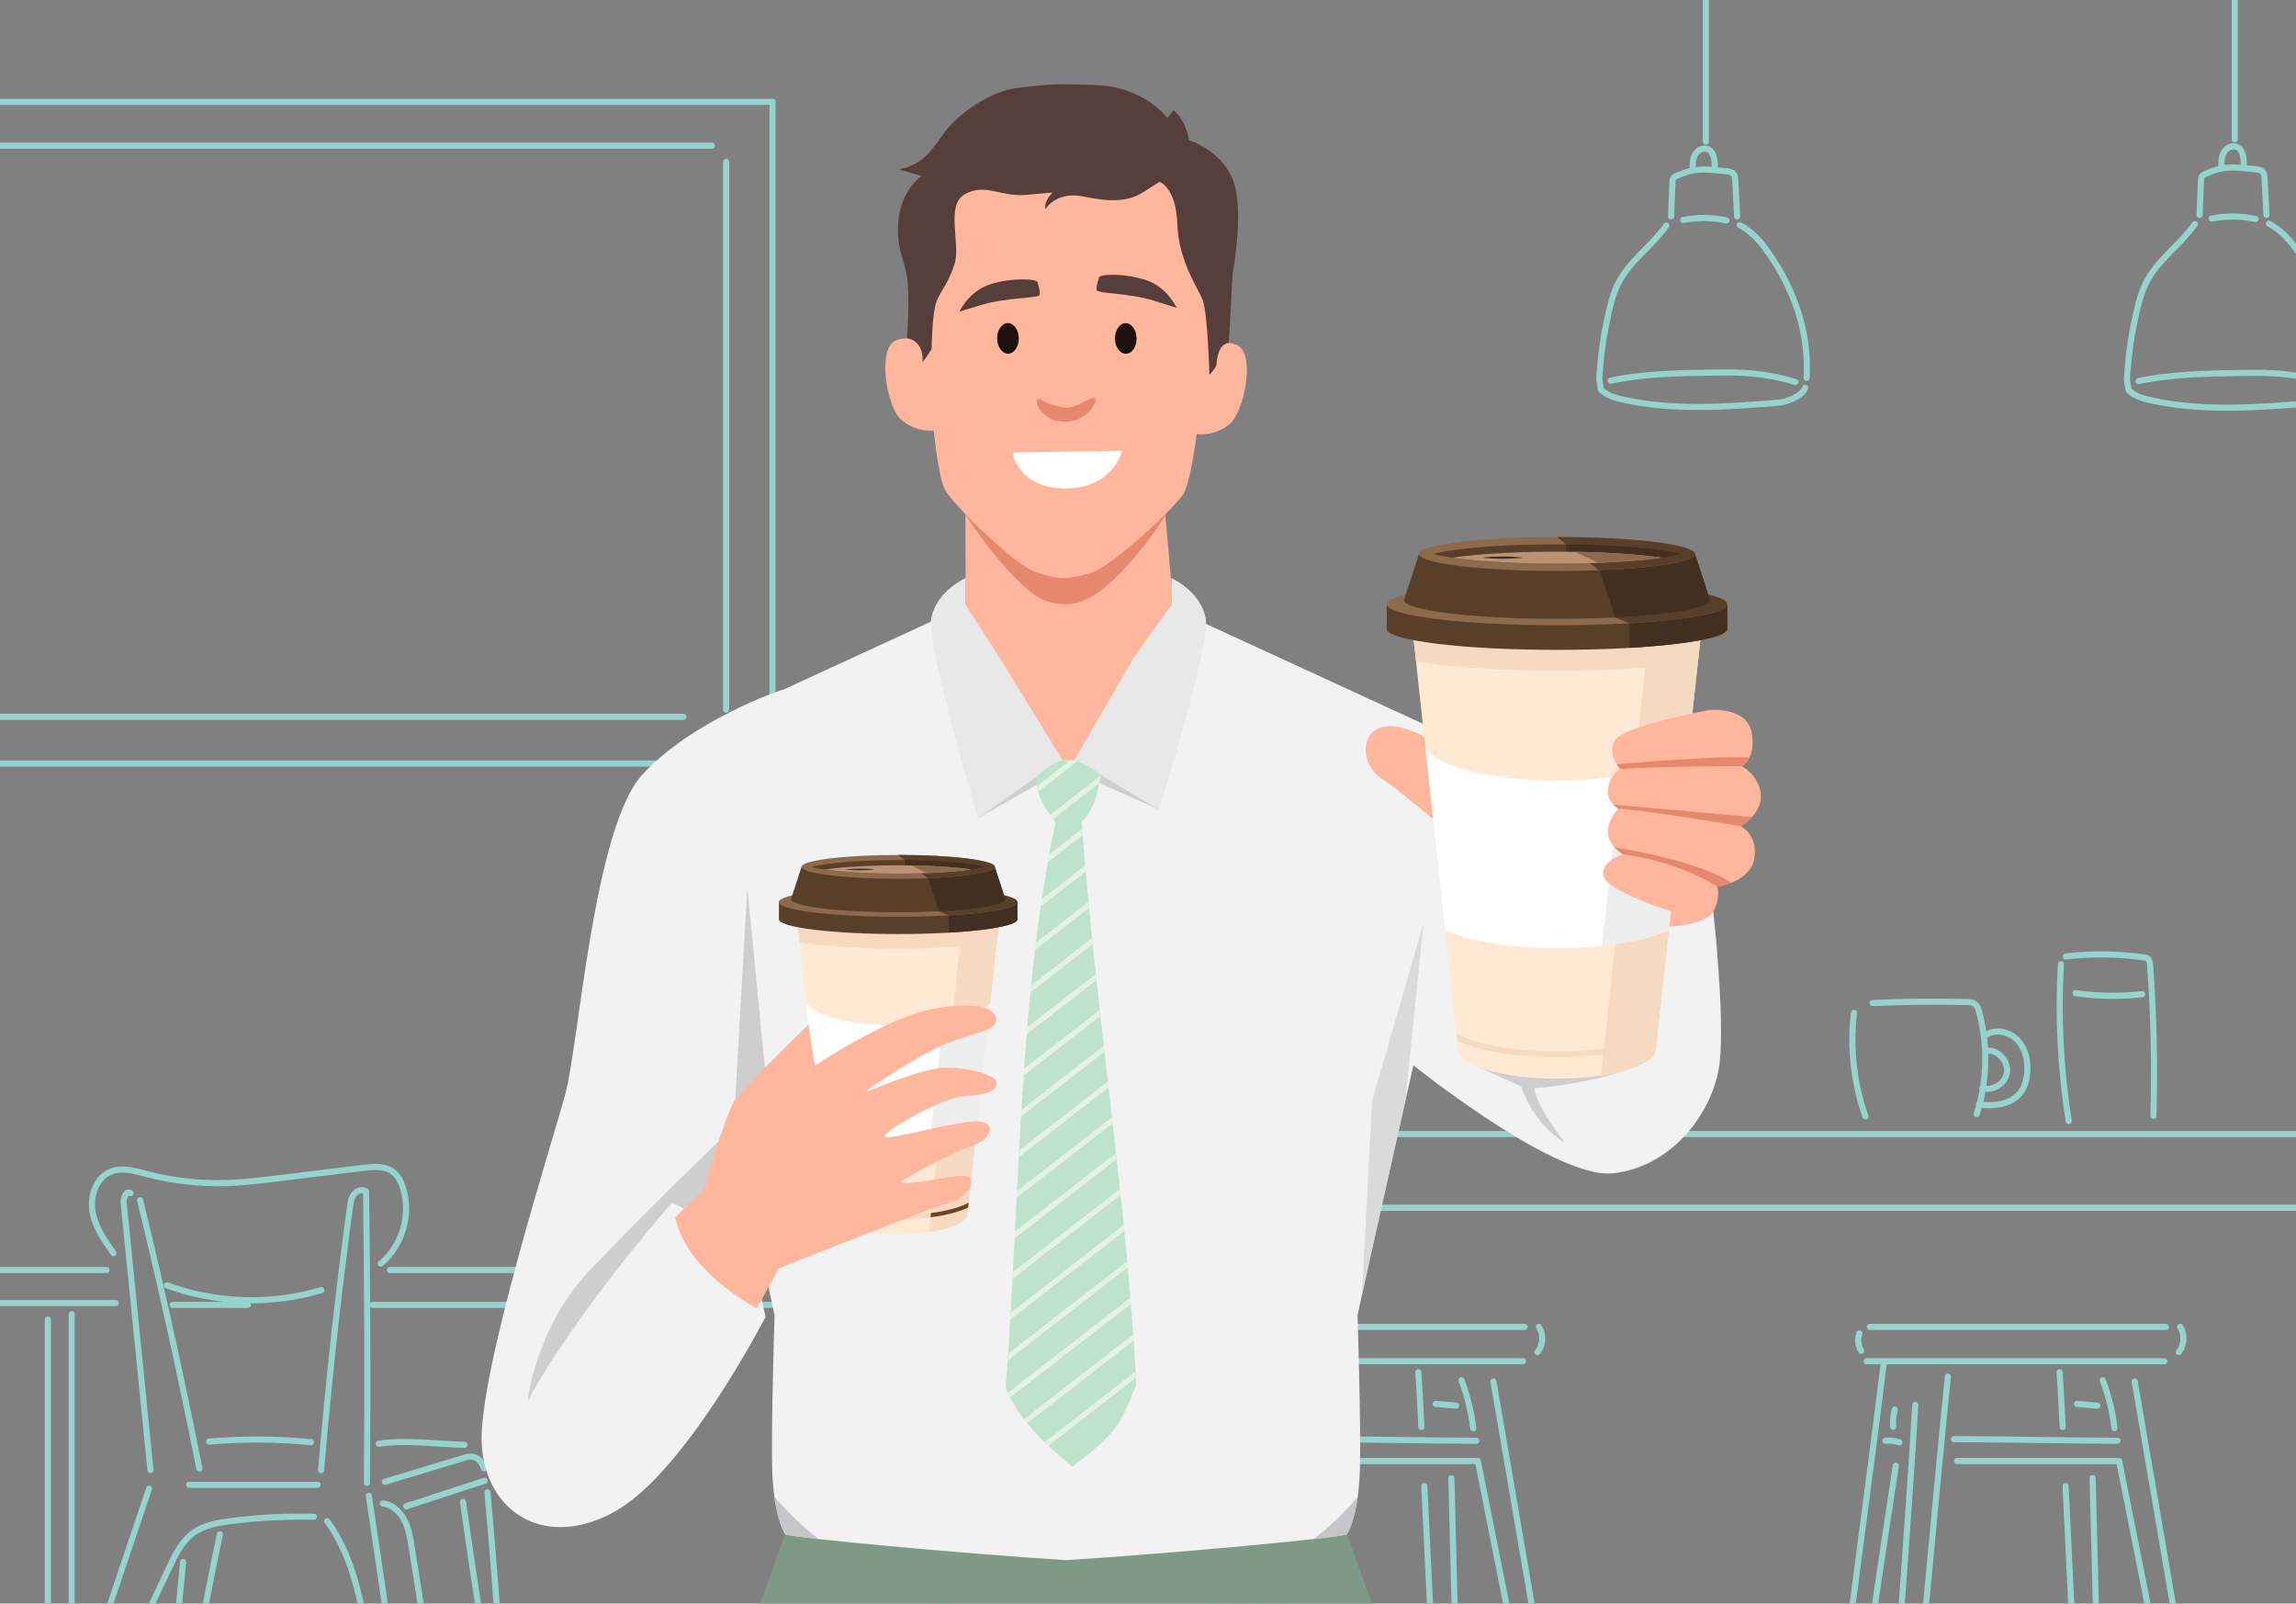 <?xml version="1.0" encoding="UTF-8"?><svg id="b" xmlns="http://www.w3.org/2000/svg" width="207.15" height="144.634" xmlns:xlink="http://www.w3.org/1999/xlink" viewBox="0 0 207.15 144.634"><rect x="0" y="0" width="207.15" height="144.634" fill="#808080" stroke="none"/><defs><style>.f,.g,.h,.i{fill:none;}.f,.j,.k,.l,.m,.n,.o,.p,.q,.r,.s,.t,.u,.v,.w,.x,.y,.z,.aa,.ab,.ac,.ad,.ae{stroke-width:0px;}.g{stroke-width:.531px;}.g,.i{stroke:#97d3cd;stroke-linecap:round;stroke-linejoin:round;}.af{opacity:.65;}.ag{opacity:.6;}.ah{clip-path:url(#e);}.ai{clip-path:url(#d);}.j{fill:#f7f7f7;opacity:0;}.k{fill:#f2f2f2;}.l{fill:#71431d;}.m{fill:#563e3b;}.n{fill:#573f29;}.o{fill:#1e110e;}.p{fill:#422f1f;}.q{fill:#afafb2;}.r{fill:#bc9275;}.s{fill:#bfe2cd;}.t{fill:#cecece;}.u{fill:#8e6a4d;}.v{fill:#009991;}.w{fill:#7e9985;}.x{fill:#fff;}.y{fill:#ededed;}.z{fill:#e8e8e8;}.aa{fill:#ffe9d5;}.ab{fill:#ebcda2;}.ac{fill:#e5886e;}.ad{fill:#ffb69c;}.ae{fill:#f5d9c0;}.h{stroke:#feffee;stroke-miterlimit:10;stroke-width:.462px;}.i{stroke-width:.55px;}</style><clipPath id="d"><rect class="f" width="207.15" height="144.634"/></clipPath><clipPath id="e"><path class="f" d="m97.597,74.133c1.213-1.255,1.367-2.422,1.732-4.223-.457-.445-1.878-1.222-2.409-1.335-.759-.161-1.053,0-1.053,0,0,0-1.047.176-2.349,1.484-.069,1.581.643,2.751,1.71,4.155-3.401,15.644-3.224,34.457-4.492,50.972,1.076,2.697,3.418,4.979,6.006,7.109,3.749-2.802,4.421-3.811,5.781-7.462-.864-16.604-3.555-32.31-4.925-50.7Z"/></clipPath></defs><g id="c"><g class="ai"><path class="j" d="m43.712,132.206s-.471-1.404-2.051-1.902c-1.58-.499-5.792,0-8.369-.554-.56-2.079-.37-12.179-.299-15.226,1.212-.66,1.999-1.227,2.225-1.415.852-.707,3.624-8.189-2.407-7.773-6.031.416-4.85.721-11.085,1.303-6.235.582-9.773-2.185-11.685-.98-1.583.998-3.253,5.036,1.665,8.46.501,3.497,2.476,17.757,1.748,20.144-.831,2.724-3.966,11.763-3.966,11.763l3.507-.073s3.283-6.753,3.394-6.282c.111.471-.166,4.963-.166,4.963h2.361s.479-7.031,2.294-7.447c1.815-.416,7.483-.814,8.635.005s2.425,4.9,3.029,7.442h5.405s-.192-2.053-.773-4.679c-.58-2.62-1.264-3.871-.125-4.236,1.595-.511,4.064-1.935,4.542-.544.36,1.048,1.568,10.121,1.568,10.121h1.635l-1.081-13.09Zm-15.372-2.091c-1.718-.333-8.211.189-10.123-.06-1.135-.148-3.187-10.599-3.912-14.485.432.196.885.388,1.376.574,5.838,2.211,11.27,1.016,14.929-.487-.174,3.595-.829,14.738-2.271,14.459Z"/><path class="j" d="m196.874,119.593h-28.177c-1.377.222-1.036,2.359-.297,3.325h1.692l-2.939,21.715h2.022l2.023-12.805h1.207l-.823,12.805h2.222l1.284-12.805h11.194l.574,12.805h2.233l-.423-12.805h2.443l2.647,12.805h2.162l-3.719-21.715h3.22c1.293-.487,1.791-1.585,1.455-3.325Zm-25.323,10.007l1.056-6.681h.372l-.43,6.696-.997-.015Zm3.756.055l.676-6.736h9.901l.309,6.897-10.886-.16Zm15.4.227l-2.106-.031.148-3.11,1.779.154.179,2.986Z"/><path class="j" d="m139.095,119.593h-28.177c-1.377.222-1.036,2.359-.297,3.325h1.692l-2.939,21.715h2.022l2.023-12.805h1.207l-.823,12.805h2.222l1.284-12.805h11.194l.574,12.805h2.233l-.423-12.805h2.443l2.647,12.805h2.162l-3.719-21.715h3.22c1.293-.487,1.791-1.585,1.455-3.325Zm-25.323,10.007l1.056-6.681h.372l-.43,6.696-.997-.015Zm3.756.055l.676-6.736h9.901l.309,6.897-10.886-.16Zm15.4.227l-2.106-.031-.103-3.11,1.583.115.626,3.026Z"/><polygon class="j" points="72.837 108.883 208.098 108.966 208.236 102.329 72.667 102.329 72.837 108.883"/><polygon class="j" points="33.179 117.416 84.611 117.452 84.664 114.551 33.114 114.551 33.179 117.416"/><polygon class="j" points="-31.123 117.416 11.95 117.452 11.691 114.551 -31.177 114.551 -31.123 117.416"/><polygon class="j" points="4.345 117.568 4.316 146.79 6.635 146.82 6.635 117.531 4.345 117.568"/><path class="j" d="m177.873,100.794l-9.049.181c-.272.005-.513-.18-.578-.444-.782-3.161-1.374-6.216-1.078-8.774.075-.648.588-1.169,1.237-1.239,2.936-.313,6.107-.248,9.436.071.34.033.631.29.695.626.582,3.022.48,5.937-.068,9.068-.05.288-.302.504-.595.509Z"/><path class="j" d="m178.834,99.821l.125-1.469s1.663.333,1.954-1.455-1.602-2.144-1.602-2.144l-.192-1.37c2.835-.895,4.201,1.817,3.724,3.831-.409,1.726-2.333,2.76-4.008,2.607Z"/><path class="j" d="m193.802,101.304h-6.668c-.275,0-.506-.215-.532-.489-.522-5.478-.847-9.708-.577-13.822,0-.371.283-.688.652-.721,2.154-.19,4.182-.04,6.694.173.232.02.42.211.427.443.507,4.612.651,8.692.538,13.885-.006.29-.245.53-.535.53Z"/><path class="j" d="m162.999,34.089c.039,2.515-3.808,2.753-8.973,2.753s-8.851-.396-9.594-1.726c-.265-2.731.314-5.984,1.52-9.133.979-2.556,3.475-3.884,4.513-6.027.68-1.404.207-1.584.395-3.201.1-.863.553-1.013,1.127-1.22,1.076-.006.453-2.016,1.665-2.048,1.406-.037.808,1.809,1.385,1.875.668.076,1.404.203,1.523.909.159.94.014,3.654.68,4.141,1.13.826,3.187,3.211,4.26,5.799,1.276,3.079,1.477,6.449,1.499,7.877Z"/><path class="j" d="m210.802,34.02c.039,2.515-3.808,2.753-8.973,2.753s-8.851-.396-9.594-1.726c-.265-2.731.314-5.984,1.52-9.133.979-2.556,3.475-3.884,4.513-6.027.68-1.404.207-1.584.395-3.201.1-.863.553-1.013,1.127-1.22,1.076-.006.453-2.016,1.665-2.048,1.406-.037.808,1.809,1.385,1.875.668.076,1.404.203,1.523.909.159.94.014,3.654.68,4.141,1.13.826,3.187,3.211,4.26,5.799,1.276,3.079,1.477,6.449,1.499,7.877Z"/><polygon class="j" points="69.685 69.092 -45.386 69.092 -45.286 64.738 65.529 64.628 65.521 13.14 -45.386 13.14 -45.386 9.188 69.685 9.188 69.685 69.092"/><path class="i" d="m72.8,102.288v5.932"/><path class="i" d="m74.698,102.288h144.867"/><path class="i" d="m75.172,108.932h144.392"/><path class="i" d="m84.664,109.406v60.033"/><path class="i" d="m167.762,120.264c-.193.512-.132,1.112.158,1.575"/><path class="i" d="m168.697,119.684h26.712"/><path class="i" d="m196.692,119.672c.45.683.396,1.658-.128,2.286"/><path class="i" d="m168.416,122.777h26.853"/><path class="i" d="m169.943,123.073c-.95,7.872-4.363,33.255-5.313,41.126"/><path class="i" d="m171.044,132.189c-.815,5.206-3.928,26.457-4.743,31.664"/><path class="i" d="m172.8,126.715c-.393,7.326-2.32,33.027-2.92,40.371"/><path class="i" d="m175.743,124.17c-.85,8.153-3.896,40.989-4.547,49.16"/><path class="i" d="m176.289,129.806c4.218,0,10.544.141,14.762.141"/><path class="i" d="m176.57,131.774c4.546,0,10.076,0,14.621,0,1.778,8.948,3.557,17.896,5.335,26.844,1.216,6.119,2.435,12.238,3.648,18.358.436.63,1.591,1.035,1.42.068l-8.998-52.44"/><path class="i" d="m189.716,124.49c.529,1.393.885,2.851,1.059,4.331"/><path class="i" d="m170.956,127.138c-.143.5-.194,1.026-.149,1.544"/><path class="i" d="m170.104,129.95c.425-.043.859.004,1.266.135"/><path class="i" d="m186.361,134.04c.677,13.866,1.748,36.919,1.878,38.084,0,0,.703,1.546,1.546-.141l-.984-38.662"/><path class="i" d="m185.821,123.764c.035.308.135,2.149.276,4.948"/><path class="i" d="m187.391,126.625l1.838.157"/><path class="i" d="m109.906,120.264c-.193.512-.132,1.112.158,1.575"/><path class="i" d="m110.842,119.684h26.712"/><path class="i" d="m138.836,119.672c.45.683.396,1.658-.128,2.286"/><path class="i" d="m110.56,122.777h26.853"/><path class="i" d="m112.088,123.073c-.95,7.872-4.363,33.255-5.313,41.126"/><path class="i" d="m113.188,132.189c-.815,5.206-3.928,26.457-4.743,31.664"/><path class="i" d="m114.944,126.715c-.393,7.326-2.32,33.027-2.92,40.371"/><path class="i" d="m117.887,124.17c-.85,8.153-3.896,40.989-4.547,49.16"/><path class="i" d="m118.433,129.806c4.218,0,10.544.141,14.762.141"/><path class="i" d="m118.715,131.774c4.546,0,10.076,0,14.621,0,1.778,8.948,3.557,17.896,5.335,26.844,1.216,6.119,2.435,12.238,3.648,18.358.436.63,1.591,1.035,1.42.068l-8.998-52.44"/><path class="i" d="m131.86,124.49c.529,1.393.885,2.851,1.059,4.331"/><path class="i" d="m113.101,127.138c-.143.5-.194,1.026-.149,1.544"/><path class="i" d="m112.248,129.95c.425-.043.859.004,1.266.135"/><path class="i" d="m128.505,134.04c.677,13.866,1.748,36.919,1.878,38.084,0,0,.703,1.546,1.546-.141l-.984-38.662"/><path class="i" d="m127.965,123.764c.035.308.135,2.149.276,4.948"/><path class="i" d="m129.536,126.625l1.838.157"/><path class="i" d="m150.769,19.515c.04-1.007.08-2.014.12-3.021.006-.162.017-.335.117-.462.101-.129.582-.298.734-.358,1.505-.6,2.534-.344,3.964-.235.26.02.549.063.709.269.121.156.137.367.147.565.056,1.084.113,2.168.169,3.252"/><path class="i" d="m151.854,19.843c1.287-.258,2.629-.243,3.91.043"/><path class="i" d="m156.956,20.3c1.118.58,1.966,1.572,2.679,2.611,2.318,3.379,3.576,7.086,3.365,11.178"/><path class="i" d="m162.871,34.985c-.311.789-1.68,1.283-2.526,1.349-4.662.364-9.407.722-13.969-.303-.71-.16-1.454-.376-1.945-.914l-.141-.9c.111-2.078.406-4.146.88-6.173.202-.865.44-1.73.846-2.521,1.03-2.009,3.022-3.339,4.328-5.18"/><path class="i" d="m145.314,34.333c2.959-.621,6.004-.674,9.027-.724,1.006-.017,2.014-.033,3.018.026,1.565.092,3.12.367,4.621.818"/><path class="i" d="m152.725,15.249c-.024-.432-.014-.885.187-1.269.201-.383.644-.671,1.063-.562.654.169.76,1.04.731,1.715"/><path class="i" d="m153.902,12.774V-8.339"/><path class="i" d="m198.453,19.384c.041-1.019.081-2.037.122-3.056.006-.164.017-.339.118-.468.103-.13.588-.301.743-.363,1.523-.607,2.564-.348,4.011-.237.263.02.555.064.717.272.123.158.138.371.149.571.057,1.097.114,2.193.171,3.29"/><path class="i" d="m199.551,19.715c1.302-.261,2.659-.246,3.956.044"/><path class="i" d="m204.712,20.177c1.132.587,1.989,1.591,2.71,2.642,2.345,3.419,3.618,7.168,3.404,11.309"/><path class="i" d="m198.024,20.221c-1.321,1.862-3.337,3.208-4.379,5.24-.41.8-.651,1.675-.856,2.551-.48,2.05-.778,4.142-.891,6.245l.143.91c.496.544,1.249.763,1.967.925,4.616,1.038,9.416.675,14.133.307.855-.067,2.241-.566,2.555-1.364"/><path class="i" d="m192.934,34.375c2.994-.629,6.074-.682,9.133-.732,1.018-.017,2.037-.034,3.054.026,1.584.093,3.156.371,4.675.828"/><path class="i" d="m200.432,15.068c-.024-.437-.014-.896.189-1.283.203-.388.652-.679,1.076-.569.661.171.769,1.052.74,1.735"/><path class="i" d="m201.623,12.563V-7.278"/><path class="i" d="m11.781,107.617c-.367-.264-.669.413-.624.863.806,8.037,1.612,16.075,2.418,24.112"/><path class="i" d="m12.643,108.248c1.953,8.027,3.736,16.095,5.346,24.197"/><path class="g" d="m13.454,134.263c-2.801,8.307-5.602,16.614-8.403,24.92.428.22.926.3,1.402.225"/><path class="i" d="m6.991,158.954c2.757-5.855,5.515-11.71,8.272-17.565.538-1.142,1.113-2.332,2.125-3.087.99-.739,2.263-.96,3.488-1.115,2.469-.311,4.96-.439,7.448-.38"/><path class="i" d="m17.064,133.921h11.589"/><path class="i" d="m28.971,132.604c.669-7.927,1.535-15.837,2.599-23.72.055-.409.119-.839.371-1.167s.756-.5,1.088-.255c.118,8.764.143,17.529.075,26.293"/><path class="i" d="m33.277,134.916c.67,4.524,1.34,9.048,2.01,13.572"/><path class="i" d="m29.512,137.192c2.411,3.281,3.116,7.474,3.751,11.496"/><path class="i" d="m16.518,140.886c-.415,4.182-.763,8.371-1.042,12.564-.024.366-.041.763.164,1.067.205.305.723.41.925.104"/><path class="i" d="m19.844,138.384c-1.084,5.049-2.017,10.131-2.799,15.236"/><path class="i" d="m43.977,134.6c.316,3.331.778,9.284,1.056,13.008"/><path class="i" d="m41.774,135.469c.353,2.547,1.43,9.795,1.906,12.851"/><path class="i" d="m10.234,113.024c-.824-1.166-1.67-2.386-1.897-3.796-.227-1.409.37-3.061,1.704-3.569,1.001-.381,2.112-.046,3.148.225,2.435.639,4.965.915,7.481.816,1.396-.055,2.785-.224,4.173-.393,2.656-.324,5.313-.648,7.969-.972.874-.107,1.837-.193,2.563.306.526.362.826.973,1.01,1.585.718,2.382-.117,5.155-2.031,6.745"/><path class="i" d="m15.056,115.934c4.436,1.626,9.398,1.78,13.926.432"/><path class="i" d="m-.816,114.551h10.43"/><path class="i" d="m-1.147,117.531h11.589"/><path class="i" d="m33.62,117.696h48.363"/><path class="i" d="m35.172,114.551h46.811"/><path class="i" d="m15.574,117.696h6.788"/><path class="i" d="m4.316,119.021v34.767"/><path class="i" d="m6.469,118.524v35.099"/><path class="i" d="m18.864,130.028c3.057-.266,6.138-.249,9.192.052"/><path class="i" d="m34.72,133.651c.964-.288,6.167-1.866,7.131-2.154,0,0,1.276-.625,1.829.944"/><path class="i" d="m36.639,135.86c.964-.288,6.119-2.009,7.082-2.298"/><path class="i" d="m34.172,130.22c2.221-.379,5.516.045,7.734.1"/><path class="i" d="m34.53,135.607c.846.089,1.552.732,1.947,1.485.395.753.533,1.61.666,2.45.371,2.353.742,4.706,1.113,7.06"/><path class="i" d="m-43.009,68.866h110.051"/><path class="i" d="m69.7,66.873V9.188H-46.33"/><path class="i" d="m-45.386,13.14h109.617"/><path class="i" d="m65.514,14.596v49.417"/><path class="i" d="m-42.178,64.654H61.664"/><path class="i" d="m167.266,91.357c-.369,3.138-.012,6.359,1.036,9.339"/><path class="i" d="m168.942,90.471c2.827-.131,5.659-.16,8.489-.09.269.007.558.021.769.188.204.161.288.427.355.677.811,3.019.737,6.27-.209,9.249"/><path class="i" d="m179.119,93.383c.877-.622,2.187-.341,2.922.444.735.785.964,1.939.855,3.009-.057.561-.203,1.125-.52,1.59-.796,1.166-2.436,1.411-3.83,1.186"/><path class="i" d="m179.311,94.754c1.001-.024,1.898.977,1.764,1.969s-1.264,1.719-2.223,1.43"/><path class="i" d="m185.942,86.966c-.275,4.723-.04,9.475.701,14.147"/><path class="i" d="m186.383,86.266c2.322-.263,4.677-.237,6.993.076.145.02.297.044.409.138.16.135.188.367.203.576.33,4.52.43,9.057.3,13.588"/><path class="i" d="m187.27,89.577c1.986.286,4.009.318,6.004.094"/><path class="k" d="m154.572,82.222s1.065,9.368.578,13.626-4.126,9.368-9.606,9.976c-5.48.608-19.27-10.72-19.27-10.72l.408-13.629s18.156-3.461,19.176-3.304c1.02.157,8.715,4.05,8.715,4.05Z"/><path class="w" d="m121.536,138.381l-14.647-4.436-10.704,6.775-10.704-6.775-14.647,4.436-5.07,14.154s8.916,4.399,30.522,4.399c24.211,0,30.321-4.399,30.321-4.399l-5.07-14.154Z"/><path class="k" d="m133.895,67.82l-28.299-13.028-9.412-.025-9.412.025-15.944,7.34-11.867,7.846s10.92,48.333,10.92,48.65c0,.317-.317,9.929-.211,13.838.106,3.908.951,5.598,1.162,5.915.187.28,15.585,1.718,25.351,2.339,9.766-.62,25.164-2.058,25.351-2.339.211-.317,1.056-2.007,1.162-5.915.106-3.908-.211-13.521-.211-13.838,0-.317,11.408-50.808,11.408-50.808Z"/><g class="af"><path class="t" d="m122.867,116.854h0l.923-17.561,4.648-16.051-1.639,16.051v-0c-1.712,7.61-3.246,14.449-3.931,17.561Z"/><path class="q" d="m122.498,135.023c-.293,2.119-.804,3.122-.961,3.358-.05.075-1.199.234-3.041.438,1.443-1.077,2.799-2.421,4.002-3.797Z"/></g><g class="af"><path class="t" d="m69.503,116.854h0l-.923-17.561-1.664-11.661-5.537-7.454,4.192,19.115v-0c1.712,7.61,3.246,14.449,3.931,17.561Z"/><path class="q" d="m69.872,135.023c.293,2.119.804,3.122.961,3.358.05.075,1.199.234,3.041.438-1.443-1.077-2.799-2.421-4.002-3.797Z"/></g><path class="t" d="m101.162,67.419l3.268-7.335s1.702-2.073,3.657-4.239l-2.868-1.32-9.061-.024-9.061.024-2.868,1.32c1.955,2.166,3.658,4.239,3.658,4.239l.611.672-.249,13.044,7.306-4.183.603-.434,1.991.978,6.409,2.867-3.397-5.609Z"/><path class="ad" d="m87.098,45.398s.049,8.697.001,9.127c-.049.43,3.012,4.698,3.012,4.698l6.297,10.234,9.296-14.932.014-1.483-.826-9.366-17.793,1.722Z"/><path class="ac" d="m87.062,46.382s4.51,6.943,7.432,7.854c2.464.768,4.241-.125,6.716-2.694,2.475-2.57,4.078-5.313,4.078-5.313l-18.226.153Z"/><path class="ad" d="m111.55,31.101c-1.767-.641-2.246.446-2.246.446,0,0,1.84-7.619-.965-14.153-2.805-6.534-11.87-5.101-11.87-5.101,0,0-9.023-1.678-12.004,4.778-2.981,6.455-1.348,14.122-1.348,14.122,0,0-.449-1.1-2.233-.507s-.93,6.008.443,7.185c1.374,1.176,2.92.966,2.92.966,0,0,.407,4.174,1.008,5.34.602,1.166,6.238,6.8,8.236,7.445,1.998.645,2.438.496,2.438.496,0,0,.435.16,2.45-.43,2.015-.59,7.801-6.07,8.434-7.219.633-1.149,1.153-5.311,1.153-5.311,0,0,1.541.252,2.945-.886,1.405-1.139,2.404-6.529.637-7.17Z"/><path class="m" d="m83.243,32.681l.805-1.173s.045-3.315.453-4.335c.409-1.021,1.047-1.565,1.624-3.372.577-1.808-.875-5.301.954-6.302,1.829-1.001,3.154.279,5.524.075l2.371-.205s-.799.7-.652,1.491c0,0,.97-1.645,3.41-1.138,2.44.507,4.019.502,5.452-.413l1.433-.915s1.493.494,1.606,3.811c.113,3.317,1.817,5.708,2.276,6.819.459,1.111.618,6.797.618,6.797,0,0,.641-.702.644-.939.003-.237.081-1.831,1.103-1.958l.351-6.311s1.019-5.275.11-8.129c-.909-2.854-4.053-3.844-4.053-3.844,0,0-.136-1.581-1.384-2.703l-.562.703s-2.091-2.835-6.51-2.973c-4.419-.139-4.487-.015-7.017.266-2.53.282-5.494,2.45-6.701,4.17-1.207,1.72-1.932,2.737-3.99,3.182l2.045.58s-1.912,1.316-2.109,4.155c-.196,2.839.742,3.483.87,5.695.128,2.212-.085,4.794-.085,4.794,0,0,1.518.098,1.411,2.17Z"/><path class="ac" d="m93.652,36.001c.633.006.078.323,2.413.769.796.152,2.121-.845,2.641-.897.52-.052-.381,2.117-2.551,2.169-2.262.054-2.918-2.044-2.503-2.04Z"/><path class="o" d="m91.917,30.508c.009.763-.42,1.387-.958,1.393-.538.006-.982-.607-.991-1.371-.009-.763.42-1.387.958-1.393.538-.006.982.607.991,1.371Z"/><path class="o" d="m102.545,30.517c.009.763-.42,1.387-.958,1.393-.538.006-.982-.607-.991-1.371-.009-.763.42-1.387.958-1.393.538-.006.982.607.991,1.371Z"/><path class="m" d="m99.175,24.975s-.325.902-.219,1.202c.106.3,3.035.273,5.118.934l2.083.66s-.62-1.435-2.117-2.229c-1.498-.794-4.399-.923-4.864-.567Z"/><path class="m" d="m93.584,25.402s.313.907.203,1.205c-.11.298-3.038.232-5.13.864l-2.092.632s.639-1.427,2.147-2.2c1.508-.774,4.411-.863,4.871-.501Z"/><path class="z" d="m96.408,69.457l-1.14-.64-7.018,4.984s-4.701-15.614-4.227-18.055c.475-2.441,3.096-3.608,3.096-3.608l-.021,2.388,3.434,5.356,5.875,9.576Z"/><path class="z" d="m96.408,69.457l1.583-.345,6.569,3.917s4.694-14.843,4.219-17.283c-.475-2.441-3.096-3.608-3.096-3.608l.021,2.388-3.434,4.827-5.862,10.105Z"/><path class="x" d="m91.338,40.813l9.896-.162s-.736,3.36-5.058,3.4c-4.323.04-4.838-3.238-4.838-3.238Z"/><path class="ad" d="m130.148,67.419s-3.589-2.554-5.617-1.784c-2.028.771-1.46,3.569,0,4.502s5.232,4.137,5.232,4.137l.385-6.854Z"/><path class="t" d="m133.128,93.568s-1.545,1.635-.95,2.035,5.056,2.381,5.056,2.381c0,0,1.041,3.364,3.961,5.097,0,0-2.738-3.484-2.738-4.944,0,0,7.844-.485,10.857-3.147l-16.185-1.422Z"/><path class="ab" d="m71.73,81.292l-.006-.052c0,.017.002.034.006.052Z"/><path class="aa" d="m81.034,82.803c-5.039,0-9.142-.672-9.304-1.512l3.055,28.16c0,1.033,2.798,1.87,6.249,1.87s6.249-.837,6.249-1.87l3.055-28.16c-.163.84-4.266,1.512-9.304,1.512Z"/><path class="ae" d="m72.13,84.978c1.935.351,5.201.582,8.904.582s6.969-.231,8.904-.582l.25-2.3h-5.495c-1.123.081-2.36.126-3.659.126s-2.536-.045-3.659-.126h-5.495l.25,2.3Z"/><path class="ae" d="m86.924,82.451l-3.111,28.677c2.057-.306,3.47-.941,3.47-1.675l3.055-28.16c-.09.467-1.401.882-3.414,1.159Z"/><path class="ab" d="m90.339,81.292c.003-.017.006-.034.006-.052l-.006.052Z"/><path class="v" d="m71.73,81.292l-.006-.052c0,.017.002.034.006.052Z"/><path class="v" d="m90.339,81.292c.003-.017.006-.034.006-.052l-.006.052Z"/><path class="v" d="m71.73,81.292l-.006-.052c0,.017.002.034.006.052Z"/><path class="v" d="m90.339,81.292c.003-.017.006-.034.006-.052l-.006.052Z"/><path class="v" d="m71.73,81.292l-.006-.052c0,.017.002.034.006.052Z"/><path class="v" d="m90.339,81.292c.003-.017.006-.034.006-.052l-.006.052Z"/><path class="n" d="m91.792,82.918c0,.733-4.817,1.327-10.758,1.327s-10.758-.594-10.758-1.327v-1.555h21.516v1.555Z"/><path class="p" d="m85.606,81.978v2.141c3.655-.212,6.186-.67,6.186-1.201v-1.555h-6.061l-.125.616Z"/><path class="u" d="m91.792,81.362c0,.733-4.817,1.327-10.758,1.327s-10.758-.594-10.758-1.327c0-.733,4.816-1.327,10.758-1.327s10.758.594,10.758,1.327Z"/><path class="n" d="m88.339,80.389l-.256.093-3.375,1.715.898.367c3.655-.212,6.186-.67,6.186-1.201,0-.385-1.33-.731-3.453-.974Z"/><path class="n" d="m90.7,81.093c0,.658-4.328,1.192-9.666,1.192s-9.666-.534-9.666-1.192l.948-2.905h17.436l.948,2.905Z"/><path class="p" d="m89.752,78.188h-6.352l1.308,4.008c3.516-.178,5.992-.605,5.992-1.103l-.948-2.905Z"/><path class="u" d="m89.752,78.188c0,.594-3.903,1.075-8.718,1.075s-8.718-.481-8.718-1.075c0-.594,3.903-1.075,8.718-1.075s8.718.481,8.718,1.075Z"/><path class="n" d="m83.688,79.212c.216-.008.429-.018.638-.028.006-0.0.011-.001.017-.001.05-.002.1-.005.149-.008.001-0.0.002-0.0.004-0.0.206-.011.408-.023.605-.036.005-0.0.01-.001.015-.001.047-.003.093-.006.139-.009.004-0.0.008-.001.013-.001.191-.013.379-.027.561-.042.006-.001.012-.001.018-.002.042-.003.084-.007.126-.011.007-.001.014-.001.021-.002.175-.015.346-.031.512-.047.009-.001.017-.002.026-.003.036-.004.072-.007.108-.011.011-.001.021-.002.032-.003.036-.004.071-.008.107-.011.006-.001.012-.001.018-.002.114-.012.226-.025.334-.038.01-.001.021-.002.031-.004.031-.004.061-.008.092-.011.013-.002.026-.003.039-.005.029-.004.059-.007.088-.011.012-.002.025-.003.037-.005.095-.013.187-.025.277-.038.014-.002.027-.004.041-.006.025-.004.049-.007.073-.011.015-.002.031-.005.046-.007.024-.004.047-.007.07-.011.015-.002.03-.005.045-.007.023-.004.046-.007.068-.011.013-.002.026-.004.039-.007.041-.007.081-.014.12-.021.016-.003.032-.006.048-.009.019-.003.038-.007.058-.011.016-.003.032-.006.048-.009.018-.004.036-.007.054-.011.016-.003.033-.006.049-.01.017-.003.034-.007.051-.01.019-.004.038-.008.057-.012.023-.005.046-.01.069-.015.019-.004.038-.008.057-.013.014-.003.029-.007.043-.01.016-.004.032-.008.048-.011.014-.003.027-.007.041-.01.016-.004.032-.008.048-.012.013-.003.025-.006.037-.009.019-.005.037-.01.055-.015.01-.003.02-.005.029-.008.024-.007.048-.013.071-.02.01-.003.019-.006.029-.009.015-.005.03-.009.045-.014.01-.003.02-.006.03-.009.014-.004.028-.009.042-.014.009-.003.018-.006.028-.009.015-.005.031-.011.045-.016.006-.002.013-.004.019-.007.02-.007.04-.015.059-.022.006-.002.012-.005.018-.007.013-.005.026-.011.039-.016.007-.003.014-.006.021-.009.011-.005.022-.01.033-.015.006-.003.013-.006.018-.009.012-.006.023-.011.033-.017.004-.002.009-.005.013-.007.015-.008.029-.016.042-.024.003-.002.006-.004.009-.006.01-.006.02-.012.029-.018.004-.003.008-.006.012-.009.008-.005.015-.011.022-.016.004-.003.007-.006.011-.009.007-.006.013-.012.02-.017.003-.002.005-.005.008-.007.008-.008.016-.016.023-.025.001-.001.002-.002.003-.004.006-.007.011-.014.015-.021.002-.003.003-.006.005-.008.003-.006.006-.011.009-.017.001-.003.003-.006.004-.009.002-.006.004-.012.005-.018.001-.003.002-.005.002-.008.002-.008.003-.017.003-.025,0-.594-3.903-1.075-8.718-1.075l2.653,2.099s0-0.0.001-0Z"/><path class="n" d="m73.227,78.188c.382.103,1.032.231,2.123.348,1.571.169,3.59.263,5.684.263,2.094,0,4.113-.093,5.684-.263,1.092-.118,1.742-.246,2.123-.348-.382-.103-1.032-.231-2.123-.348-1.571-.169-3.59-.263-5.684-.263-2.094,0-4.113.093-5.684.263-1.092.118-1.742.246-2.123.348Z"/><path class="p" d="m81.624,77.58v.716h2.429v.436c.97-.044,1.874-.11,2.665-.196,1.092-.118,1.742-.246,2.123-.348-.382-.103-1.032-.231-2.123-.348-1.423-.153-3.214-.244-5.094-.26Z"/><path class="r" d="m81.034,78.041c-2.094,0-4.113.093-5.684.263-.354.038-.66.077-.927.116.267.039.573.078.927.116,1.571.169,3.59.263,5.684.263,2.094,0,4.113-.093,5.684-.263.353-.038.66-.077.927-.116-.267-.039-.574-.078-.927-.116-1.571-.169-3.59-.263-5.684-.263Z"/><path class="x" d="m73.97,101.938c1.507.689,4.108,1.144,7.064,1.144s5.557-.455,7.064-1.144l1.251-11.53c-.687,1.188-4.148,2.092-8.315,2.092s-7.628-.904-8.315-2.092l1.251,11.53Z"/><path class="u" d="m82.18,78.051l1.45.699c1.13-.044,2.184-.116,3.089-.213.353-.038.66-.077.927-.116-.267-.039-.574-.078-.927-.116-1.282-.138-2.863-.226-4.539-.253Z"/><path class="p" d="m77.599,78.347c-.407,0-.799.018-1.105.051-.069.007-.128.015-.18.023.052.008.112.015.18.023.305.033.698.051,1.105.051.407,0,.799-.018,1.105-.051.069-.007.128-.015.18-.023-.052-.008-.111-.015-.18-.023-.305-.033-.698-.051-1.105-.051Z"/><path class="ae" d="m87.389,108.475c-.322.178-.735.345-1.225.491-1.368.409-3.19.635-5.13.635-1.941,0-3.762-.225-5.13-.635-.49-.146-.902-.314-1.225-.491l.048.445c.302.145.659.279,1.07.402,1.401.419,3.261.65,5.237.65,1.975,0,3.835-.231,5.236-.65.411-.123.768-.257,1.07-.402l.048-.445Z"/><path class="l" d="m86.271,109.323c.411-.123.768-.257,1.07-.402l.048-.445c-.322.178-.735.345-1.225.491-.635.19-1.368.34-2.166.447l-.041.38c.852-.11,1.636-.268,2.313-.471Z"/><path class="y" d="m83.885,102.934c1.74-.187,3.216-.54,4.213-.996l1.251-11.53c-.447.774-2.071,1.427-4.299,1.788l-1.165,10.737Z"/><path class="ab" d="m127.187,54.398l-.008-.074c0,.025.003.049.008.074Z"/><path class="aa" d="m140.476,56.557c-7.196,0-13.057-.96-13.289-2.159l4.364,40.22c0,1.475,3.996,2.671,8.925,2.671s8.925-1.196,8.925-2.671l4.364-40.22c-.232,1.199-6.092,2.159-13.289,2.159Z"/><path class="ae" d="m127.758,59.663c2.764.502,7.429.831,12.718.831s9.953-.329,12.718-.831l.357-3.285h-7.848c-1.604.115-3.371.179-5.226.179s-3.622-.064-5.226-.179h-7.848l.357,3.285Z"/><path class="ae" d="m148.888,56.053l-4.444,40.957c2.937-.437,4.956-1.344,4.956-2.393l4.364-40.22c-.129.667-2.002,1.26-4.876,1.655Z"/><path class="ab" d="m153.764,54.398c.005-.025.008-.049.008-.074l-.008.074Z"/><path class="v" d="m127.187,54.398l-.008-.074c0,.025.003.049.008.074Z"/><path class="v" d="m153.764,54.398c.005-.025.008-.049.008-.074l-.008.074Z"/><path class="v" d="m127.187,54.398l-.008-.074c0,.025.003.049.008.074Z"/><path class="v" d="m153.764,54.398c.005-.025.008-.049.008-.074l-.008.074Z"/><path class="v" d="m127.187,54.398l-.008-.074c0,.025.003.049.008.074Z"/><path class="v" d="m153.764,54.398c.005-.025.008-.049.008-.074l-.008.074Z"/><path class="n" d="m155.841,56.721c0,1.046-6.879,1.895-15.365,1.895s-15.365-.848-15.365-1.895v-2.221h30.73v2.221Z"/><path class="p" d="m147.005,55.378v3.058c5.22-.303,8.835-.957,8.835-1.715v-2.221h-8.657l-.178.879Z"/><path class="u" d="m155.841,54.499c0,1.046-6.879,1.895-15.365,1.895s-15.365-.848-15.365-1.895c0-1.047,6.879-1.895,15.365-1.895s15.365.848,15.365,1.895Z"/><path class="n" d="m150.909,53.108l-.365.132-4.82,2.449,1.282.525c5.221-.303,8.835-.957,8.835-1.715,0-.55-1.899-1.045-4.932-1.391Z"/><path class="n" d="m154.281,54.115c0,.94-6.181,1.702-13.806,1.702s-13.806-.762-13.806-1.702l1.354-4.149h24.903l1.354,4.149Z"/><path class="p" d="m152.927,49.966h-9.073l1.869,5.724c5.022-.255,8.558-.864,8.558-1.575l-1.354-4.149Z"/><path class="u" d="m152.927,49.966c0,.848-5.575,1.535-12.451,1.535s-12.451-.687-12.451-1.535c0-.848,5.575-1.536,12.451-1.536s12.451.687,12.451,1.536Z"/><path class="n" d="m144.265,51.428c.309-.012.613-.026.911-.041.008-.001.016-.001.024-.001.072-.004.142-.007.213-.011.002-0.0.003-0.0.005-0.0.294-.016.582-.033.864-.051.007-0.0.014-.001.022-.001.067-.004.133-.009.199-.013.006-0.0.012-.001.018-.001.273-.019.541-.039.801-.06.009-.001.017-.001.026-.002.06-.005.12-.01.18-.015.01-.001.02-.002.029-.003.251-.021.494-.044.731-.067.012-.001.025-.002.037-.004.052-.005.103-.01.154-.016.015-.001.03-.003.045-.005.051-.005.102-.011.153-.016.009-.001.018-.002.026-.003.163-.018.322-.036.477-.055.014-.002.029-.004.044-.005.044-.005.087-.011.131-.016.019-.002.037-.005.056-.007.042-.005.084-.011.125-.016.018-.002.035-.005.053-.007.136-.018.267-.036.396-.055.019-.003.039-.006.058-.009.035-.005.07-.011.105-.016.022-.003.044-.007.065-.01.034-.005.067-.01.1-.016.022-.003.043-.007.065-.01.032-.005.065-.01.097-.016.019-.003.037-.006.056-.009.058-.01.115-.02.172-.03.023-.004.046-.008.069-.012.028-.005.055-.01.082-.015.023-.004.046-.009.069-.013.026-.005.052-.01.078-.015.024-.005.047-.009.07-.014.024-.005.048-.01.072-.015.028-.006.055-.011.082-.017.033-.007.066-.014.099-.021.027-.006.054-.012.081-.018.021-.005.041-.009.061-.014.023-.006.046-.011.069-.016.02-.005.039-.009.058-.014.023-.006.046-.011.068-.017.018-.004.036-.009.053-.013.027-.007.053-.014.079-.021.014-.004.028-.007.042-.011.035-.009.068-.019.101-.028.014-.004.028-.008.042-.012.022-.006.043-.013.064-.019.015-.005.029-.009.043-.013.02-.006.04-.013.059-.019.013-.004.026-.009.039-.013.022-.008.044-.015.065-.023.009-.003.018-.006.027-.01.029-.011.057-.021.084-.032.009-.003.017-.007.026-.01.019-.008.038-.015.055-.023.01-.004.02-.008.029-.013.016-.007.032-.014.047-.021.009-.004.018-.008.026-.013.016-.008.032-.016.048-.024.006-.003.013-.007.019-.01.021-.011.041-.022.059-.034.005-.003.009-.006.013-.008.014-.009.028-.018.041-.026.006-.004.012-.008.017-.012.011-.008.021-.015.031-.023.005-.004.011-.008.016-.013.01-.008.019-.016.028-.025.004-.003.008-.007.011-.01.012-.012.023-.023.033-.035.001-.002.002-.004.004-.005.008-.01.015-.02.022-.03.003-.004.005-.008.007-.012.005-.008.009-.016.013-.024.002-.004.004-.009.005-.013.003-.008.005-.017.008-.025.001-.004.002-.008.003-.012.002-.012.004-.024.004-.036,0-.848-5.575-1.536-12.451-1.536l3.788,2.998s0-0.0.001-0Z"/><path class="n" d="m129.325,49.966c.545.147,1.473.33,3.033.498,2.244.242,5.127.375,8.118.375,2.991,0,5.874-.133,8.118-.375,1.559-.168,2.487-.351,3.033-.498-.545-.147-1.473-.33-3.033-.498-2.244-.242-5.127-.375-8.118-.375-2.991,0-5.874.133-8.118.375-1.559.168-2.487.351-3.033.498Z"/><path class="p" d="m141.318,49.097v1.023h3.47v.623c1.386-.064,2.677-.158,3.806-.279,1.559-.168,2.487-.351,3.033-.498-.545-.147-1.473-.33-3.033-.498-2.033-.219-4.59-.349-7.276-.371Z"/><path class="r" d="m140.476,49.756c-2.991,0-5.874.133-8.118.375-.505.054-.943.11-1.324.166.381.056.819.112,1.324.166,2.244.242,5.127.375,8.118.375,2.991,0,5.874-.133,8.118-.375.505-.054.943-.11,1.324-.166-.381-.056-.819-.112-1.324-.166-2.244-.242-5.127-.375-8.118-.375Z"/><path class="x" d="m130.386,83.887c2.153.984,5.867,1.633,10.089,1.633s7.936-.65,10.089-1.633l1.787-16.467c-.981,1.697-5.924,2.988-11.876,2.988s-10.895-1.291-11.876-2.988l1.787,16.467Z"/><path class="u" d="m142.111,49.769l2.071.999c1.615-.063,3.119-.165,4.412-.305.505-.054.943-.11,1.324-.166-.381-.056-.819-.112-1.324-.166-1.831-.197-4.089-.322-6.483-.362Z"/><path class="p" d="m135.57,50.192c-.581,0-1.142.026-1.578.073-.098.011-.183.021-.257.032.074.011.159.022.257.032.436.047.997.073,1.578.073.581,0,1.142-.026,1.578-.073.098-.011.183-.021.257-.032-.074-.011-.159-.022-.257-.032-.436-.047-.997-.073-1.578-.073Z"/><path class="ae" d="m149.552,93.223c-.46.254-1.05.493-1.749.702-1.953.585-4.556.907-7.327.907-2.772,0-5.374-.322-7.327-.907-.7-.209-1.289-.448-1.749-.702l.069.636c.432.206.942.399,1.528.574,2.002.599,4.657.929,7.479.929,2.821,0,5.478-.33,7.479-.929.587-.175,1.096-.368,1.528-.574l.069-.636Z"/><path class="y" d="m144.547,85.309c2.486-.267,4.593-.771,6.018-1.422l1.787-16.467c-.638,1.105-2.957,2.038-6.14,2.554l-1.664,15.335Z"/><path class="ad" d="m154.238,64.034c-.274.061-7.939,1.46-8.577,2.798-.639,1.338.517,2.525.517,2.525,0,0-.912.426-1.095,1.734-.182,1.308.943,1.855.943,1.855,0,0-.953.852-.963,2.068-.01,1.217,1.358,2.038,1.358,2.038,0,0-2.099.669-1.734,2.007.365,1.338,6.083,3.133,6.083,3.133l-.172,1.388s3.275-.11,3.974-1.357c.7-1.247.365-2.251.365-2.251,0,0,3.011-.426,3.346-2.555.335-2.129-1.217-2.89-1.217-2.89,0,0,2.007-1.186,1.795-2.92s-1.703-2.494-1.703-2.494c0,0,1.308-.7.882-3.042-.426-2.342-3.802-2.038-3.802-2.038Z"/><path class="ac" d="m145.544,72.573c.241.255.481.372.481.372,2.555.122,11.041,1.582,11.041,1.582,0,0,.523-.31,1.007-.843l-12.529-1.111h0Z"/><path class="ac" d="m145.632,76.373c.372.429.789.679.789.679,5.292.7,8.517,2.92,8.517,2.92,0,0,.585-.083,1.268-.358-3.355-2.122-10.301-3.144-10.301-3.144,0,0-.101-.036-.271-.097Z"/><path class="ac" d="m157.158,69.113s.4-.215.686-.803c-3.138-.158-11.986.619-11.986.619.165.268.32.427.32.427,4.41-.274,10.98-.243,10.98-.243Z"/><path class="k" d="m70.837,62.148c-.608.122-8.517,2.937-12.896,7.734-4.38,4.797-5.718,24.325-6.935,28.796-1.217,4.471-7.908,25.397-7.543,31.602.365,6.205,5.84,9.611,12.166,5.962,6.327-3.65,13.441-17.462,13.441-17.462,0,0-2.126-9.357-1.518-10.304.608-.947,1.825-6.543,1.947-7.152.122-.608,1.338-39.176,1.338-39.176Z"/><path class="t" d="m60.614,108.475s-8.757,10.003-13.016,17.911c0,0,.73-6.692,5.597-11.801,4.867-5.11,11.641-11.651,11.641-11.651l1.498-3.739,1.095-19.159,2.068,21.288-5.718,8.649-3.166-1.497Z"/><path class="ad" d="m72.937,92.419l.583,3.694s6.441-4.34,10.73-5.131c4.289-.791,5.718.152,5.627,1.034-.091.882-1.46,1.034-4.015,1.916-2.555.882-7.908,4.532-7.756,4.532.152,0,5.019-2.095,6.996-2.158,1.977-.062,4.571.546,4.779,1.245.209.7-.673,1.247-2.681,1.277-2.007.03-7.634,3.285-7.33,3.68.304.395,7.026-1.612,8.608-1.338,1.582.274.669,1.734-.821,2.19-1.49.456-6.327,3.042-6.387,3.255-.061.213,1.46.061,3.407-.274,1.947-.335,2.555-.456,2.89,0,.335.456-.529,1.802-1.892,2.133-1.363.331-15.397,5.927-15.397,5.927l-1.995,3.589s-6.327-3.196-7.361-8.198l2.616-2.569s1.886-6.752,2.798-8.03c.912-1.277,6.602-6.776,6.602-6.776Z"/><path class="s" d="m93.518,70.059c-.105,1.744.86,3.145,2.641,5.315,2.524-1.89,2.669-2.931,3.169-5.464-.457-.445-1.878-1.222-2.409-1.335-.759-.161-1.053,0-1.053,0,0,0-1.047.176-2.349,1.484Z"/><path class="s" d="m97.572,73.812c1.369,18.416,4.085,34.398,4.95,51.02-1.36,3.651-2.032,4.66-5.781,7.462-2.587-2.13-4.93-4.412-6.006-7.109,1.268-16.514,1.144-35.571,4.544-51.214.942-.235,1.498-.159,2.293-.159Z"/><g class="ah"><g class="ag"><line class="h" x1="103.797" y1="63.254" x2="90.344" y2="73.692"/><line class="h" x1="103.797" y1="66.766" x2="90.344" y2="77.204"/><line class="h" x1="103.797" y1="70.278" x2="90.344" y2="80.716"/><line class="h" x1="103.797" y1="73.79" x2="90.344" y2="84.228"/><line class="h" x1="103.797" y1="77.302" x2="90.344" y2="87.74"/><line class="h" x1="103.797" y1="80.814" x2="90.344" y2="91.252"/><line class="h" x1="103.797" y1="84.326" x2="90.344" y2="94.764"/><line class="h" x1="103.797" y1="87.838" x2="90.344" y2="98.276"/><line class="h" x1="103.797" y1="91.35" x2="90.344" y2="101.788"/><line class="h" x1="103.797" y1="94.862" x2="90.344" y2="105.3"/><line class="h" x1="103.797" y1="98.374" x2="90.344" y2="108.812"/><line class="h" x1="103.797" y1="101.886" x2="90.344" y2="112.324"/><line class="h" x1="103.797" y1="105.398" x2="90.344" y2="115.836"/><line class="h" x1="103.797" y1="108.91" x2="90.344" y2="119.348"/><line class="h" x1="103.797" y1="112.422" x2="90.344" y2="122.86"/><line class="h" x1="103.797" y1="115.934" x2="90.344" y2="126.372"/><line class="h" x1="103.797" y1="119.446" x2="90.344" y2="129.884"/><line class="h" x1="103.797" y1="122.958" x2="90.344" y2="133.396"/></g></g></g></g></svg>